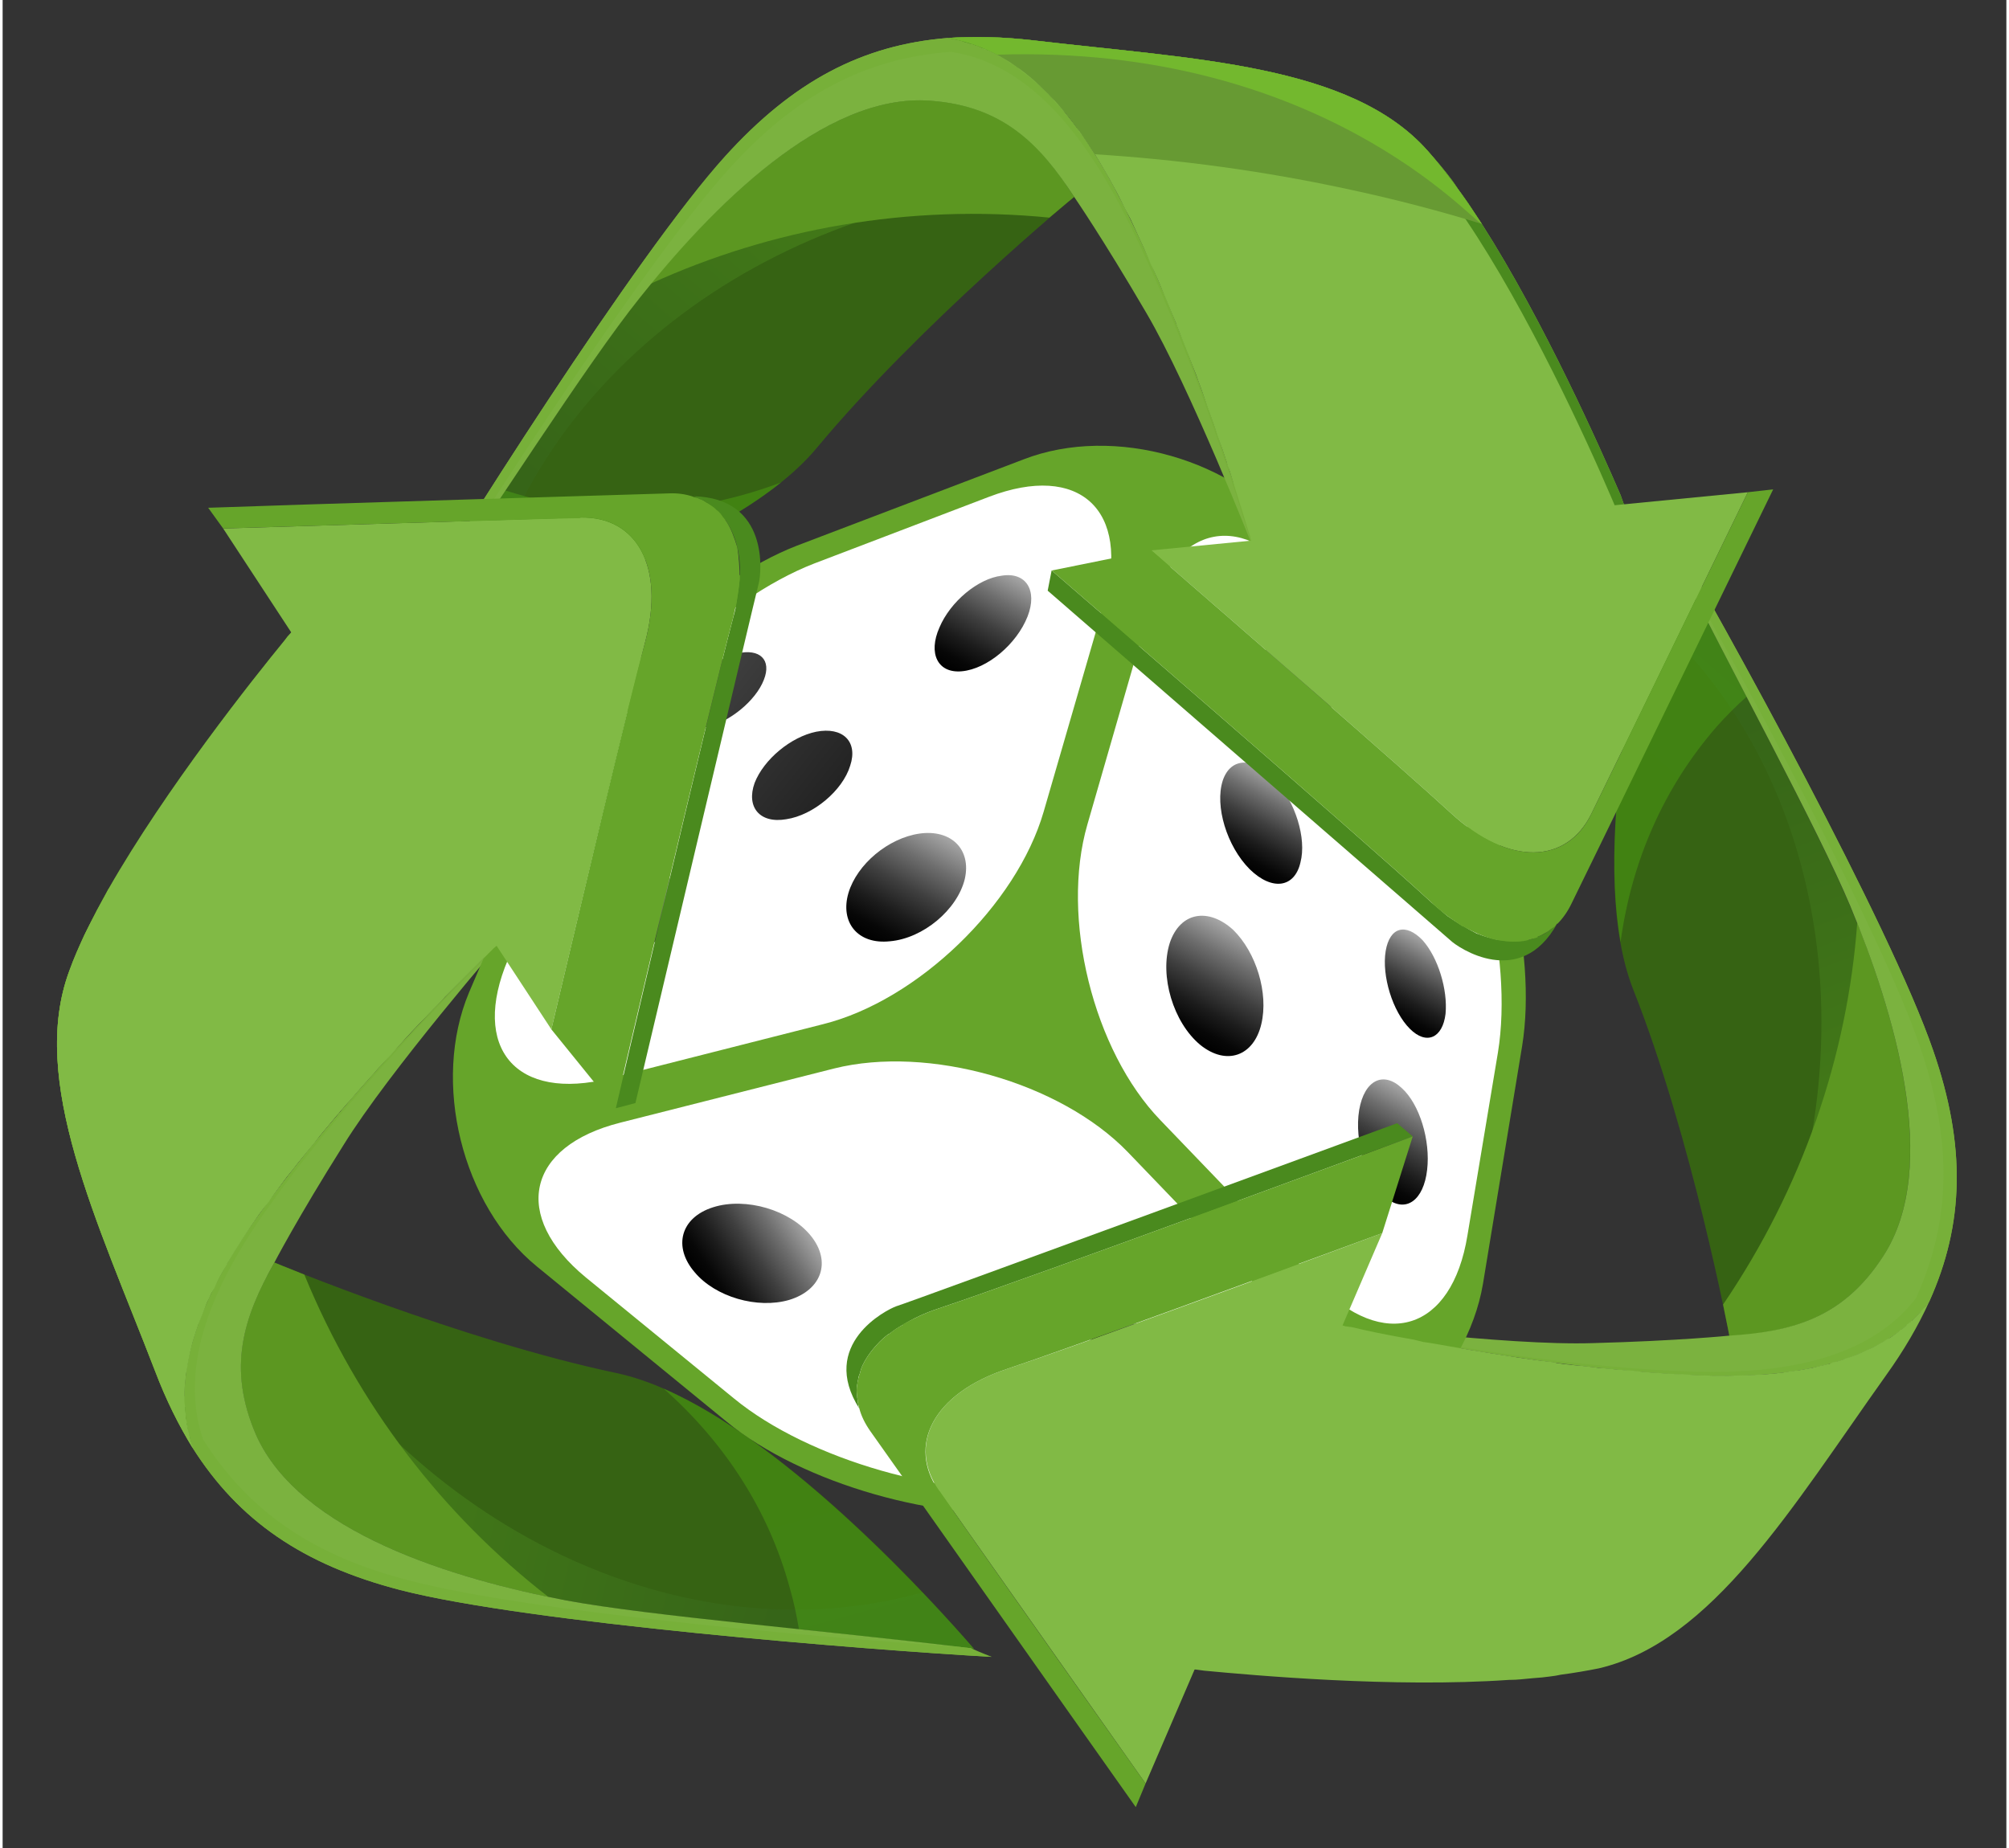 <?xml version="1.0" encoding="UTF-8"?>
<svg xmlns="http://www.w3.org/2000/svg" version="1.2" viewBox="0 0 348 321" width="50" height="46">
  <rect x="0" y="0" width="348" height="321" fill="#333333" stroke="none"/>
  <title>Recyclingtechnologies</title>
  <defs>
    <linearGradient id="g1" x2="1" gradientUnits="userSpaceOnUse" gradientTransform="matrix(66.08,0,0,82.63,371.07,132.53)">
      <stop offset=".01" stop-color="#1e3e6f"></stop>
      <stop offset=".85" stop-color="#1e3e6f"></stop>
    </linearGradient>
    <linearGradient id="g2" x2="1" gradientUnits="userSpaceOnUse" gradientTransform="matrix(56.63,0,0,82.63,447.98,0)">
      <stop offset=".01" stop-color="#1e3e6f"></stop>
      <stop offset=".85" stop-color="#1e3e6f"></stop>
    </linearGradient>
    <linearGradient id="g3" x2="1" gradientUnits="userSpaceOnUse" gradientTransform="matrix(70.47,0,0,85.56,509.68,132.85)">
      <stop offset=".01" stop-color="#1e3e6f"></stop>
      <stop offset=".85" stop-color="#1e3e6f"></stop>
    </linearGradient>
    <linearGradient id="g4" x2="1" gradientUnits="userSpaceOnUse" gradientTransform="matrix(66.08,0,0,82.62,585.56,0)">
      <stop offset=".01" stop-color="#1e3e6f"></stop>
      <stop offset=".85" stop-color="#1e3e6f"></stop>
    </linearGradient>
    <linearGradient id="g5" x2="1" gradientUnits="userSpaceOnUse" gradientTransform="matrix(70.46,0,0,85.548,658.39,132.85)">
      <stop offset=".01" stop-color="#1e3e6f"></stop>
      <stop offset=".85" stop-color="#1e3e6f"></stop>
    </linearGradient>
    <linearGradient id="g6" x2="1" gradientUnits="userSpaceOnUse" gradientTransform="matrix(57.84,0,0,82.62,738.41,0)">
      <stop offset=".01" stop-color="#1e3e6f"></stop>
      <stop offset=".85" stop-color="#1e3e6f"></stop>
    </linearGradient>
    <linearGradient id="g7" x2="1" gradientUnits="userSpaceOnUse" gradientTransform="matrix(16.53,0,0,82.62,804.84,0)">
      <stop offset=".01" stop-color="#1e3e6f"></stop>
      <stop offset=".85" stop-color="#1e3e6f"></stop>
    </linearGradient>
    <linearGradient id="g8" x2="1" gradientUnits="userSpaceOnUse" gradientTransform="matrix(66.08,0,0,82.607,836.7,0)">
      <stop offset=".01" stop-color="#1e3e6f"></stop>
      <stop offset=".85" stop-color="#1e3e6f"></stop>
    </linearGradient>
    <linearGradient id="g9" x2="1" gradientUnits="userSpaceOnUse" gradientTransform="matrix(70.23,0,0,85.308,913.61,132.96)">
      <stop offset=".01" stop-color="#1e3e6f"></stop>
      <stop offset=".85" stop-color="#1e3e6f"></stop>
    </linearGradient>
    <linearGradient id="g10" x2="1" gradientUnits="userSpaceOnUse" gradientTransform="matrix(51,140.817,-44.33,16.055,288.362,129.882)">
      <stop offset="0" stop-color="#376820"></stop>
      <stop offset=".61" stop-color="#5ea920"></stop>
      <stop offset=".98" stop-color="#70ff11"></stop>
    </linearGradient>
    <linearGradient id="g11" x2="1" gradientUnits="userSpaceOnUse" gradientTransform="matrix(-38.045,43.567,-30.084,-26.271,303.935,106.985)">
      <stop offset=".04" stop-color="#6ffc12"></stop>
      <stop offset=".98" stop-color="#70ff11"></stop>
    </linearGradient>
    <linearGradient id="g12" x2="1" gradientUnits="userSpaceOnUse" gradientTransform="matrix(-145.599,-35.035,11.032,-45.846,138.921,266.069)">
      <stop offset="0" stop-color="#376820"></stop>
      <stop offset=".61" stop-color="#5ea920"></stop>
      <stop offset=".98" stop-color="#70ff11"></stop>
    </linearGradient>
    <linearGradient id="g13" x2="1" gradientUnits="userSpaceOnUse" gradientTransform="matrix(-15.388,-55.755,38.493,-10.624,149.457,291.689)">
      <stop offset=".04" stop-color="#6ffc12"></stop>
      <stop offset=".98" stop-color="#70ff11"></stop>
    </linearGradient>
    <linearGradient id="g14" x2="1" gradientUnits="userSpaceOnUse" gradientTransform="matrix(-8.846,16.031,-14.74,-8.133,245.903,190.331)">
      <stop offset="0" stop-color="#a6a6a6"></stop>
      <stop offset=".25" stop-color="#6e6e6e"></stop>
      <stop offset=".49" stop-color="#3f3f3f"></stop>
      <stop offset=".71" stop-color="#1c1c1c"></stop>
      <stop offset=".88" stop-color="#070707"></stop>
      <stop offset="1" stop-color="#000000"></stop>
    </linearGradient>
    <linearGradient id="g15" x2="1" gradientUnits="userSpaceOnUse" gradientTransform="matrix(-9.996,18.115,-18.596,-10.262,215.567,162.204)">
      <stop offset="0" stop-color="#a6a6a6"></stop>
      <stop offset=".25" stop-color="#6e6e6e"></stop>
      <stop offset=".49" stop-color="#3f3f3f"></stop>
      <stop offset=".71" stop-color="#1c1c1c"></stop>
      <stop offset=".88" stop-color="#070707"></stop>
      <stop offset="1" stop-color="#000000"></stop>
    </linearGradient>
    <linearGradient id="g16" x2="1" gradientUnits="userSpaceOnUse" gradientTransform="matrix(-7.339,13.3,-13.471,-7.433,249.004,164.219)">
      <stop offset="0" stop-color="#a6a6a6"></stop>
      <stop offset=".25" stop-color="#6e6e6e"></stop>
      <stop offset=".49" stop-color="#3f3f3f"></stop>
      <stop offset=".71" stop-color="#1c1c1c"></stop>
      <stop offset=".88" stop-color="#070707"></stop>
      <stop offset="1" stop-color="#000000"></stop>
    </linearGradient>
    <linearGradient id="g17" x2="1" gradientUnits="userSpaceOnUse" gradientTransform="matrix(-8.111,14.701,-16.694,-9.211,222.655,135.654)">
      <stop offset="0" stop-color="#a6a6a6"></stop>
      <stop offset=".25" stop-color="#6e6e6e"></stop>
      <stop offset=".49" stop-color="#3f3f3f"></stop>
      <stop offset=".71" stop-color="#1c1c1c"></stop>
      <stop offset=".88" stop-color="#070707"></stop>
      <stop offset="1" stop-color="#000000"></stop>
    </linearGradient>
    <linearGradient id="g18" x2="1" gradientUnits="userSpaceOnUse" gradientTransform="matrix(-6.28,11.382,-12.41,-6.847,251.619,142.797)">
      <stop offset="0" stop-color="#a6a6a6"></stop>
      <stop offset=".25" stop-color="#6e6e6e"></stop>
      <stop offset=".49" stop-color="#3f3f3f"></stop>
      <stop offset=".71" stop-color="#1c1c1c"></stop>
      <stop offset=".88" stop-color="#070707"></stop>
      <stop offset="1" stop-color="#000000"></stop>
    </linearGradient>
    <linearGradient id="g19" x2="1" gradientUnits="userSpaceOnUse" gradientTransform="matrix(-6.871,12.45,-15.181,-8.378,228.378,114.439)">
      <stop offset="0" stop-color="#a6a6a6"></stop>
      <stop offset=".25" stop-color="#6e6e6e"></stop>
      <stop offset=".49" stop-color="#3f3f3f"></stop>
      <stop offset=".71" stop-color="#1c1c1c"></stop>
      <stop offset=".88" stop-color="#070707"></stop>
      <stop offset="1" stop-color="#000000"></stop>
    </linearGradient>
    <linearGradient id="g20" x2="1" gradientUnits="userSpaceOnUse" gradientTransform="matrix(-9.663,17.511,-11.095,-6.122,113.503,151.113)">
      <stop offset="0" stop-color="#a6a6a6"></stop>
      <stop offset=".25" stop-color="#6e6e6e"></stop>
      <stop offset=".49" stop-color="#3f3f3f"></stop>
      <stop offset=".71" stop-color="#1c1c1c"></stop>
      <stop offset=".88" stop-color="#070707"></stop>
      <stop offset="1" stop-color="#000000"></stop>
    </linearGradient>
    <linearGradient id="g21" x2="1" gradientUnits="userSpaceOnUse" gradientTransform="matrix(-9.667,17.519,-11.1,-6.125,175.06,99.478)">
      <stop offset="0" stop-color="#a6a6a6"></stop>
      <stop offset=".25" stop-color="#6e6e6e"></stop>
      <stop offset=".49" stop-color="#3f3f3f"></stop>
      <stop offset=".71" stop-color="#1c1c1c"></stop>
      <stop offset=".88" stop-color="#070707"></stop>
      <stop offset="1" stop-color="#000000"></stop>
    </linearGradient>
    <linearGradient id="g22" x2="1" gradientUnits="userSpaceOnUse" gradientTransform="matrix(127.984,101.508,-180.657,227.776,60.577,68.793)">
      <stop offset="0" stop-color="#a6a6a6"></stop>
      <stop offset=".25" stop-color="#6e6e6e"></stop>
      <stop offset=".49" stop-color="#3f3f3f"></stop>
      <stop offset=".71" stop-color="#1c1c1c"></stop>
      <stop offset=".88" stop-color="#070707"></stop>
      <stop offset="1" stop-color="#000000"></stop>
    </linearGradient>
    <linearGradient id="g23" x2="1" gradientUnits="userSpaceOnUse" gradientTransform="matrix(127.986,101.517,-162.249,204.553,58.661,71.197)">
      <stop offset="0" stop-color="#a6a6a6"></stop>
      <stop offset=".25" stop-color="#6e6e6e"></stop>
      <stop offset=".49" stop-color="#3f3f3f"></stop>
      <stop offset=".71" stop-color="#1c1c1c"></stop>
      <stop offset=".88" stop-color="#070707"></stop>
      <stop offset="1" stop-color="#000000"></stop>
    </linearGradient>
    <linearGradient id="g24" x2="1" gradientUnits="userSpaceOnUse" gradientTransform="matrix(-10.744,19.472,-14.993,-8.273,162.301,144.416)">
      <stop offset="0" stop-color="#a6a6a6"></stop>
      <stop offset=".25" stop-color="#6e6e6e"></stop>
      <stop offset=".49" stop-color="#3f3f3f"></stop>
      <stop offset=".71" stop-color="#1c1c1c"></stop>
      <stop offset=".88" stop-color="#070707"></stop>
      <stop offset="1" stop-color="#000000"></stop>
    </linearGradient>
    <linearGradient id="g25" x2="1" gradientUnits="userSpaceOnUse" gradientTransform="matrix(-16.874,11.429,-12.128,-17.906,138.668,211.916)">
      <stop offset="0" stop-color="#a6a6a6"></stop>
      <stop offset=".25" stop-color="#6e6e6e"></stop>
      <stop offset=".49" stop-color="#3f3f3f"></stop>
      <stop offset=".71" stop-color="#1c1c1c"></stop>
      <stop offset=".88" stop-color="#070707"></stop>
      <stop offset="1" stop-color="#000000"></stop>
    </linearGradient>
    <linearGradient id="g26" x2="1" gradientUnits="userSpaceOnUse" gradientTransform="matrix(-17.52,11.867,-10.928,-16.133,207.615,231.791)">
      <stop offset="0" stop-color="#a6a6a6"></stop>
      <stop offset=".25" stop-color="#6e6e6e"></stop>
      <stop offset=".49" stop-color="#3f3f3f"></stop>
      <stop offset=".71" stop-color="#1c1c1c"></stop>
      <stop offset=".88" stop-color="#070707"></stop>
      <stop offset="1" stop-color="#000000"></stop>
    </linearGradient>
    <linearGradient id="g27" x2="1" gradientUnits="userSpaceOnUse" gradientTransform="matrix(98.729,-112.608,35.455,31.085,102.049,93.588)">
      <stop offset="0" stop-color="#376820"></stop>
      <stop offset=".61" stop-color="#5ea920"></stop>
      <stop offset=".98" stop-color="#70ff11"></stop>
    </linearGradient>
    <linearGradient id="g28" x2="1" gradientUnits="userSpaceOnUse" gradientTransform="matrix(56.517,12.302,-8.494,39.022,74.477,91.005)">
      <stop offset=".04" stop-color="#6ffc12"></stop>
      <stop offset=".98" stop-color="#70ff11"></stop>
    </linearGradient>
  </defs>
  <style>
		.s0 { fill: url(#g1) } 
		.s1 { fill: url(#g2) } 
		.s2 { fill: url(#g3) } 
		.s3 { fill: url(#g4) } 
		.s4 { fill: url(#g5) } 
		.s5 { fill: url(#g6) } 
		.s6 { fill: url(#g7) } 
		.s7 { fill: url(#g8) } 
		.s8 { fill: url(#g9) } 
		.s9 { fill: #81ba45 } 
		.s10 { fill: #ffffff } 
		.s11 { fill: #366313 } 
		.s12 { opacity: .4;mix-blend-mode: multiply;fill: url(#g10) } 
		.s13 { fill: #5c9721 } 
		.s14 { opacity: .2;fill: url(#g11) } 
		.s15 { fill: #7bb23f } 
		.s16 { fill: #77b039 } 
		.s17 { opacity: .4;mix-blend-mode: multiply;fill: url(#g12) } 
		.s18 { opacity: .2;fill: url(#g13) } 
		.s19 { fill: #4a8a1e } 
		.s20 { fill: #679a33 } 
		.s21 { fill: #73b82e } 
		.s22 { fill: #66a52a } 
		.s23 { fill: url(#g14) } 
		.s24 { fill: url(#g15) } 
		.s25 { fill: url(#g16) } 
		.s26 { fill: url(#g17) } 
		.s27 { fill: url(#g18) } 
		.s28 { fill: url(#g19) } 
		.s29 { fill: url(#g20) } 
		.s30 { fill: url(#g21) } 
		.s31 { fill: url(#g22) } 
		.s32 { fill: url(#g23) } 
		.s33 { fill: url(#g24) } 
		.s34 { fill: url(#g25) } 
		.s35 { fill: url(#g26) } 
		.s36 { opacity: .4;mix-blend-mode: multiply;fill: url(#g27) } 
		.s37 { opacity: .2;fill: url(#g28) } 
	</style>
  <path class="s0" d="m387.6 173.8h-16.5v-82.6h33q4.6 0 8.8 1.2 4.2 1.2 7.9 3.3 3.6 2.2 6.6 5.2 3.1 3.1 5.2 6.7 2.2 3.7 3.4 7.9 1.2 4.2 1.1 8.8 0 4.3-1 8.3-1.1 4-3.1 7.6-2 3.7-4.8 6.7-2.9 3.1-6.5 5.3l9.2 21.6h-17.6l-7.2-16.6-18.5 0.1v16.5zm0-66v33h16.5q3.4 0 6.4-1.3 3-1.3 5.3-3.5 2.2-2.3 3.5-5.3 1.3-3 1.3-6.4 0-3.4-1.3-6.4-1.3-3-3.5-5.3-2.3-2.2-5.3-3.5-3-1.3-6.4-1.3h-16.5z"></path>
  <path class="s1" d="m504.6 173.8h-56.6v-82.6h56.6v16.6h-40.1v16.5h27.1v16.5h-27.1v16.5h40.1v16.5z"></path>
  <path class="s2" d="m580.1 165.4q-5.7 4.9-12.9 7.6-7.1 2.6-14.8 2.6-5.8 0-11.3-1.5-5.4-1.5-10.2-4.3-4.7-2.8-8.7-6.7-3.9-4-6.7-8.7-2.8-4.8-4.3-10.2-1.5-5.5-1.5-11.3 0-5.9 1.5-11.4 1.5-5.5 4.3-10.2 2.8-4.8 6.7-8.7 4-3.9 8.7-6.7 4.8-2.8 10.2-4.3 5.5-1.5 11.3-1.5 7.7 0 14.8 2.6 7.2 2.6 12.9 7.6l-8.7 14.4q-3.6-3.9-8.6-6-4.9-2.1-10.4-2.1c-3.6 0-7 0.7-10.2 2.1q-4.8 2-8.4 5.6-3.5 3.5-5.6 8.3-2.1 4.8-2.1 10.3 0 5.4 2.1 10.1 2.1 4.8 5.6 8.4 3.6 3.5 8.4 5.6 4.8 2.1 10.2 2.1c3.7 0 7.1-0.7 10.4-2.1q5-2.1 8.6-6l8.7 14.4z"></path>
  <path class="s3" d="m626.9 173.8h-16.5v-25.8q-5.5-1.4-10.1-4.5-4.5-3-7.8-7.3-3.3-4.2-5.1-9.4-1.8-5.1-1.8-10.8v-24.8h16.5v24.8q0 3.4 1.3 6.4 1.3 3 3.5 5.3 2.3 2.2 5.3 3.5 3 1.3 6.4 1.3 3.4 0 6.4-1.3 3.1-1.3 5.3-3.5 2.3-2.3 3.6-5.3 1.3-3 1.3-6.4v-24.8h16.4v24.8q0 5.7-1.8 10.8-1.8 5.2-5.1 9.4-3.3 4.3-7.8 7.3-4.6 3.1-10 4.5v25.8z"></path>
  <path class="s4" d="m728.9 165.4q-5.8 4.9-13 7.6-7.1 2.6-14.8 2.6-5.8 0-11.3-1.5-5.4-1.5-10.2-4.3-4.7-2.8-8.7-6.7-3.9-4-6.7-8.7-2.8-4.8-4.3-10.2-1.5-5.5-1.5-11.3 0-5.9 1.5-11.4 1.5-5.5 4.3-10.2 2.8-4.8 6.7-8.7 4-3.9 8.7-6.7 4.8-2.8 10.2-4.3 5.5-1.5 11.3-1.5 7.7 0 14.8 2.6 7.2 2.6 13 7.6l-8.8 14.4q-3.6-3.9-8.6-6-4.9-2.1-10.4-2.1c-3.6 0-7 0.7-10.2 2.1q-4.8 2-8.4 5.6-3.5 3.5-5.6 8.3-2.1 4.8-2.1 10.3 0 5.4 2.1 10.1 2.1 4.8 5.6 8.4 3.6 3.5 8.4 5.6 4.8 2.1 10.2 2.1c3.7 0 7.1-0.7 10.4-2.1q5-2.1 8.6-6l8.8 14.4z"></path>
  <path class="s5" d="m796.3 173.8h-57.9v-82.6h16.5v66.1h41.4z"></path>
  <path class="s6" d="m821.4 173.8h-16.6v-82.6h16.6z"></path>
  <path class="s7" d="m902.8 173.8h-17.7l-31.9-54.4v54.4h-16.5v-82.6h17.7l31.9 54.5v-54.5h16.5v82.6z"></path>
  <path class="s8" d="m983.8 165.5q-5.7 4.9-12.8 7.5-7.1 2.6-14.8 2.6-5.8 0-11.3-1.5-5.4-1.5-10.1-4.3-4.8-2.8-8.7-6.7-3.9-3.9-6.7-8.6-2.7-4.8-4.3-10.3-1.5-5.4-1.5-11.3 0-5.9 1.5-11.3 1.6-5.4 4.3-10.2 2.8-4.7 6.7-8.6 3.9-3.9 8.7-6.7 4.7-2.7 10.1-4.3 5.5-1.5 11.3-1.5 7.7 0 14.8 2.6 7.1 2.7 12.8 7.6l-8.6 14.3q-3.7-3.8-8.6-5.9-4.9-2.2-10.3-2.2-5.5 0-10.2 2.1-4.8 2.1-8.3 5.6-3.6 3.6-5.7 8.3-2.1 4.8-2.1 10.2c0 3.6 0.7 7.1 2.1 10.2q2.1 4.8 5.7 8.4 3.5 3.6 8.3 5.6 4.7 2.1 10.2 2.1 3.1 0 6-0.7 2.9-0.8 5.6-2.1v-23.5h16v32.6z"></path>
  <path class="s9" d="m984.4 189.7h-613.2v57.1h613.2z"></path>
  <path class="s10" d="m401.6 232.6h-6.3v-25.4h-9.6v-6.4h25.5v6.4h-9.6v25.4z"></path>
  <path class="s10" d="m459.1 232.6h-21.8v-31.8h21.8v6.4h-15.5v6.3h10.5v6.4h-10.5v6.3h15.5v6.4z"></path>
  <path class="s10" d="m510.9 229.3q-2.3 1.9-5 3-2.8 1-5.7 1-2.3 0-4.4-0.6-2.1-0.6-3.9-1.7-1.8-1-3.3-2.5-1.6-1.5-2.6-3.4-1.1-1.8-1.7-3.9-0.6-2.1-0.6-4.4 0-2.2 0.6-4.3 0.6-2.2 1.7-4 1.1-1.8 2.6-3.3 1.5-1.5 3.3-2.6 1.8-1.1 3.9-1.7 2.1-0.5 4.4-0.6 2.9 0.1 5.7 1.1 2.7 1 5 2.9l-3.4 5.5q-1.4-1.5-3.3-2.3-1.9-0.8-4-0.8-2.1 0-4 0.8-1.8 0.8-3.2 2.2-1.4 1.3-2.1 3.2-0.8 1.8-0.8 3.9 0 2.1 0.8 4 0.8 1.8 2.1 3.2 1.4 1.3 3.2 2.1 1.9 0.8 4 0.8 2.1 0 4-0.8 1.9-0.8 3.3-2.3l3.4 5.6z"></path>
  <path class="s10" d="m543.6 232.6h-6.3v-31.8h6.3v12.7h12.7v-12.7h6.4v31.8h-6.4v-12.7h-12.7z"></path>
  <path class="s10" d="m616.8 232.6h-6.8l-12.3-20.9v20.9h-6.4v-31.8h6.8l12.3 21v-21h6.4z"></path>
  <path class="s10" d="m676.5 216.8q0 2.3-0.5 4.4-0.6 2.1-1.7 3.9-1.1 1.8-2.6 3.4-1.5 1.5-3.3 2.5-1.8 1.1-3.9 1.7-2.1 0.6-4.4 0.6-2.3 0-4.3-0.6-2.2-0.6-4-1.7-1.8-1-3.3-2.5-1.5-1.5-2.6-3.4-1.1-1.8-1.7-3.9-0.5-2.1-0.6-4.4 0.1-2.2 0.6-4.3 0.6-2.1 1.7-4 1.1-1.8 2.6-3.3 1.5-1.5 3.3-2.6 1.8-1 4-1.6 2-0.6 4.3-0.6 2.3 0 4.4 0.6 2.1 0.6 3.9 1.6 1.8 1.1 3.3 2.6 1.6 1.5 2.6 3.3 1.1 1.8 1.7 4 0.5 2.1 0.5 4.3zm-6.3 0q0-2.1-0.8-3.9-0.8-1.9-2.1-3.2-1.4-1.4-3.3-2.2-1.8-0.8-3.9-0.8-2.1 0-3.9 0.8-1.9 0.8-3.3 2.2-1.3 1.3-2.1 3.2-0.8 1.8-0.8 3.9 0 2.1 0.8 3.9 0.8 1.9 2.1 3.3 1.4 1.3 3.3 2.1 1.8 0.8 3.9 0.8c1.4 0 2.7-0.2 3.9-0.8q1.9-0.8 3.3-2.1 1.3-1.4 2.1-3.3 0.8-1.8 0.8-3.9z"></path>
  <path class="s10" d="m725.7 232.6h-22.3v-31.8h6.4v25.4h15.9z"></path>
  <path class="s10" d="m781.8 216.8q0 2.3-0.6 4.4-0.6 2.1-1.6 3.9-1.1 1.8-2.6 3.4-1.5 1.5-3.3 2.5-1.8 1.1-4 1.7-2.1 0.6-4.3 0.6-2.3 0-4.4-0.6-2.1-0.6-3.9-1.7-1.8-1-3.4-2.5-1.5-1.5-2.5-3.4-1.1-1.8-1.7-3.9-0.6-2.1-0.6-4.4 0-2.2 0.6-4.3 0.6-2.1 1.7-4 1-1.8 2.5-3.3 1.6-1.5 3.4-2.6 1.8-1 3.9-1.6 2.1-0.6 4.4-0.6 2.2 0 4.3 0.6 2.1 0.6 4 1.6 1.8 1.1 3.3 2.6 1.5 1.5 2.6 3.3 1 1.8 1.6 4 0.6 2.1 0.6 4.3zm-6.3 0q0-2.1-0.8-3.9-0.8-1.9-2.2-3.2-1.3-1.4-3.2-2.2-1.8-0.8-3.9-0.8-2.1 0-4 0.8-1.8 0.8-3.2 2.2-1.4 1.3-2.2 3.2-0.8 1.8-0.8 3.9 0 2.1 0.8 3.9 0.8 1.9 2.2 3.3 1.4 1.3 3.2 2.1 1.9 0.8 4 0.8c1.4 0 2.7-0.2 3.9-0.8q1.9-0.8 3.2-2.1 1.4-1.4 2.2-3.3 0.8-1.8 0.8-3.9z"></path>
  <path class="s10" d="m834 229.4q-2.2 1.9-4.9 2.9-2.8 1-5.7 1-2.3 0-4.4-0.6-2.1-0.6-3.9-1.6-1.8-1.1-3.3-2.6-1.5-1.5-2.6-3.3-1.1-1.9-1.6-4-0.6-2.1-0.6-4.4 0-2.2 0.6-4.3 0.5-2.1 1.6-3.9 1.1-1.9 2.6-3.4 1.5-1.5 3.3-2.5 1.8-1.1 3.9-1.7 2.1-0.6 4.4-0.6 2.9 0 5.7 1 2.7 1.1 4.9 2.9l-3.3 5.6q-1.5-1.5-3.3-2.3-1.9-0.8-4-0.8-2.1 0-3.9 0.8-1.9 0.8-3.3 2.1-1.3 1.4-2.1 3.2-0.8 1.9-0.8 3.9 0 2.1 0.8 4 0.8 1.8 2.1 3.2 1.4 1.4 3.3 2.2 1.8 0.8 3.9 0.8 1.2 0 2.3-0.3 1.1-0.3 2.2-0.8v-9.1h6.1v12.6z"></path>
  <path class="s10" d="m868 232.6h-6.4v-31.8h6.4z"></path>
  <path class="s10" d="m918.4 232.6h-21.8v-31.8h21.8v6.4h-15.4v6.3h10.4v6.4h-10.4v6.3h15.4v6.4z"></path>
  <path class="s10" d="m943.4 210.3q0-1.9 0.7-3.7 0.8-1.7 2.1-3 1.3-1.3 3-2.1 1.7-0.7 3.7-0.7h14.6v6.4h-14.6q-0.7 0-1.2 0.2-0.6 0.2-1.1 0.7-0.4 0.4-0.6 1-0.3 0.6-0.3 1.2 0 0.7 0.3 1.3 0.2 0.6 0.6 1 0.5 0.4 1.1 0.7 0.5 0.2 1.2 0.2h6.4q1.9 0 3.7 0.8 1.7 0.7 3 2 1.3 1.3 2.1 3 0.7 1.8 0.7 3.8 0 1.9-0.7 3.7-0.8 1.7-2.1 3-1.3 1.3-3 2-1.7 0.8-3.7 0.8h-14.2v-6.4h14.2q0.6 0 1.2-0.2 0.6-0.3 1-0.7 0.5-0.4 0.7-1 0.2-0.6 0.2-1.2 0-0.7-0.2-1.3-0.2-0.6-0.7-1-0.4-0.4-1-0.7-0.6-0.2-1.2-0.2h-6.4q-2 0-3.7-0.8-1.7-0.7-3-2-1.3-1.3-2.1-3.1-0.7-1.7-0.7-3.7z"></path>
  <path class="s11" d="m326.6 218.2c10.1-15.5 1.9-42.5-5.7-60.7-5.7-13.6-20.5-40.7-32-63.7-2.8 10-14.7 55.2-5.7 78.1 10.2 25.7 16.7 60.2 16.7 60.2 11-0.8 19.8-3.2 26.7-13.9z"></path>
  <path class="s12" d="m302.6 231.8c9.7-1 17.7-3.8 24-13.6 10.1-15.5 1.9-42.5-5.7-60.7-5.7-13.7-20.5-40.7-32-63.7-0.7 2.4-1.9 6.9-3.2 12.7 32.1 27.9 40 79.9 16.9 125.3z"></path>
  <path class="s13" d="m298.8 226.6c0.7 3.4 1.1 5.5 1.1 5.5 11-0.8 19.8-3.2 26.7-13.9 9.5-14.7 2.7-39.7-4.5-57.9-1.7 23.1-9.5 46-23.3 66.3z"></path>
  <path class="s14" d="m297.7 126.2q2.5-2.8 5.2-5.2c-4.7-9-9.6-18.4-14-27.2-2.5 8.9-12.2 45.7-7.9 69.8 1.9-13.9 7.4-26.7 16.7-37.4z"></path>
  <path class="s15" d="m334.6 226.1c6.1-13.5 6.4-27.1 0.7-43.6-7.5-21.8-36-73.6-46.9-92.1 0 0 1.1 2.5 0.7 3.8 11.5 23 26.1 49.6 31.8 63.2 7.6 18.3 15.8 45.3 5.7 60.8-6.9 10.7-15.7 13.1-26.7 13.8 0 0-8.7 0.9-23.7 1.3-15 0.5-45.3-3.5-45.3-3.5 0 0 33.8 7.9 63.6 9.1 16.9 0.6 31.9-2.1 40.1-12.8z"></path>
  <path class="s16" d="m290.3 96.6c12.3 21.5 35.9 65.3 42.7 85.2 5.7 16.6 5.4 30.2-0.7 43.7-8.2 10.6-23.2 13.4-40.1 12.7-24.1-0.9-50.6-6.2-60-8.2-0.9-0.1-1.3-0.2-1.3-0.2 0 0 33.7 7.9 63.6 9.1 16.9 0.6 31.9-2.1 40.1-12.8 6.1-13.5 6.4-27.1 0.7-43.6-7.5-21.8-36.1-73.7-46.9-92.2 0 0 0.5 2.2 0.7 3.9 0.5 0.9 0.8 1.4 1.2 2.4z"></path>
  <path class="s11" d="m44 249.2c7.5 17 34.4 25.1 53.9 28.8 14.5 2.7 45.2 5.3 70.8 8.4-6.8-7.9-38-42.8-62.1-47.9-27-5.7-59.4-19.2-59.4-19.2-5.4 9.6-8.2 18.3-3.2 29.9z"></path>
  <path class="s17" d="m45.9 221.7c-4.5 8.7-6.5 16.9-1.9 27.5 7.5 17 34.5 25.1 53.9 28.8 14.5 2.8 45.2 5.3 70.8 8.4-1.7-1.9-4.8-5.5-8.9-9.8-40.9 11.5-88.7-10.6-113.8-54.9z"></path>
  <path class="s13" d="m52.4 221.4c-3.3-1.3-5.2-2.1-5.2-2.1-5.4 9.6-8.2 18.3-3.2 29.9 7.1 16.1 31.7 24.2 50.8 28.2-18.3-14.2-33.1-33.3-42.4-56z"></path>
  <path class="s18" d="m136.7 275.8c0.7 2.4 1.2 4.8 1.6 7.2 10.1 1.1 20.6 2.2 30.4 3.4-6.1-7-31.5-35.4-53.9-45.2 10.5 9.3 18.2 21 21.9 34.6z"></path>
  <path class="s15" d="m33 251.5c8 12.6 19.1 20.3 36.1 24.7 22.2 5.7 81.2 10.4 102.6 11.6 0 0-2.6-0.5-3.5-1.5-25.5-3.1-55.8-5.6-70.3-8.3-19.4-3.7-46.4-11.8-53.9-28.8-5-11.6-2.2-20.3 3.2-29.9 0 0 4-7.7 12-20.4 7.9-12.8 27.9-35.9 27.9-35.9 0 0-25.2 23.8-42.6 48.1-9.9 13.7-15.8 27.7-11.4 40.4z"></path>
  <path class="s16" d="m165.5 286c-24.7-1.6-74.3-6.1-94.6-11.4-17-4.3-28.2-12.1-36.1-24.6-4.3-12.7 1.6-26.8 11.5-40.5 14-19.6 33.1-38.8 40-45.5 0.5-0.7 0.8-1 0.8-1 0 0-25.2 23.8-42.6 48-9.9 13.8-15.8 27.8-11.5 40.5 8 12.6 19.1 20.3 36.1 24.7 22.2 5.7 81.3 10.4 102.7 11.6 0 0-2.1-0.8-3.6-1.5-1-0.1-1.6-0.2-2.7-0.3z"></path>
  <path class="s19" d="m33 251.5c-2.4-3.9-4.6-8.3-6.5-13.3-10.1-26.2-22-50.6-14.9-69.6 0.7-2 1.6-4 2.6-6.2q0.4-0.8 0.8-1.6 0.7-1.3 1.4-2.7 0.5-0.9 1-1.8 0.5-0.9 1-1.9c10-17.5 25.2-36.6 30.6-43.2q0.5-0.7 0.9-1.1 0.3-0.3 0.4-0.5l1 1.3q-0.2 0.3-0.4 0.5-0.5 0.6-0.9 1.1c-6.8 8.3-21.8 27.7-31 44.7q-1.1 2.1-2.1 4.1-1.8 3.6-3 6.9c-4.8 12.9-0.9 28.2 5.2 44.9q0 0 0.1 0.1c2.7 7.4 5.9 15 8.9 22.8 0.2 0.6 0.5 1.2 0.7 1.8 0.9 2.4 1.8 4.5 2.8 6.5q0 0.1 0.1 0.1c0 0 0 0.1 0 0.1q0 0.2 0 0.3 0 0.4 0 0.7c0 0.2 0 0.3 0.1 0.4 0 0.1 0 0.2 0 0.3q0 0.2 0.1 0.4 0 0.3 0 0.5 0.1 0.2 0.1 0.3 0 0.1 0 0.2 0.1 0.5 0.2 1 0.1 0.5 0.3 1 0.2 1 0.5 1.9z"></path>
  <path class="s20" d="m39 219.6c-6-13.3-11.1-27.5-15.2-42.4q-3.2-11.5-5.4-22.8c-2.8 5-5.2 9.8-6.8 14.2-7.1 19 4.8 43.4 14.9 69.6 1.9 5 4.1 9.4 6.5 13.3-3.4-10.1-0.4-21 6-32z"></path>
  <path class="s21" d="m31.6 242.6c-27.7-48.7-12.8-86.5-13.2-88.2-2.8 5-5.2 9.8-6.8 14.2-7.1 19 4.8 43.4 14.9 69.6 1.9 5 4.1 9.4 6.5 13.3-1-2.9-1.4-5.9-1.4-8.9z"></path>
  <path class="s22" d="m263.9 181.7c2.7-16.6-3.4-41.1-13.6-54.5l-25.9-34c-10.2-13.4-31.4-19.5-47.1-13.4l-39.4 15c-15.7 6.1-34 23.7-40.5 39.2l-16.4 38.4c-6.5 15.5-1.3 36.9 11.8 47.6l33 27c13 10.7 37.3 17.6 54 15.5l41.9-5.4c16.7-2.1 32.6-17.5 35.4-34.1z"></path>
  <path class="s10" d="m100.3 137.1c6.6-15.5 24.9-33.1 40.6-39.2l30.4-11.6c15.7-6 24.7 2.3 20 18.5l-10.5 36.2c-4.7 16.2-21.9 32.8-38.3 36.9l-37 9.4c-16.3 4.1-24.3-5.2-17.7-20.7l12.5-29.5z"></path>
  <path class="s10" d="m198.9 106.8c4.7-16.1 16.9-18.4 27.1-5l20.1 26.4c10.2 13.4 16.3 38 13.6 54.6l-5.3 31.8c-2.7 16.6-14.5 20.3-26.2 8.2l-27.1-28.2c-11.7-12.1-17.4-35.2-12.7-51.4l10.5-36.4z"></path>
  <path class="s10" d="m144.4 185.6c16.4-4.1 39.3 2.4 51 14.5l27.1 28.2c11.7 12.1 7.6 23.8-9.1 25.9l-32.4 4.2c-16.7 2.1-41-4.8-54-15.5l-25.7-21c-13-10.7-10.3-22.8 6-26.9l37.1-9.4z"></path>
  <path class="s23" d="m235.6 192.8c0.9-5.2 4.2-6.8 7.4-3.8 3.1 2.8 5 9.1 4.4 14.2-0.6 5.3-3.7 7.6-7.1 4.9-3.4-2.9-5.6-9.9-4.7-15.3z"></path>
  <path class="s24" d="m202.7 163.8c1.8-5.4 6.7-6.2 11-2.3 4 3.9 6.2 11 4.9 16.4-1.3 5.5-6 7.3-10.6 3.6-4.7-3.9-7.1-12-5.3-17.7z"></path>
  <path class="s25" d="m240.2 165.2c0.7-4.2 3.5-4.9 6.4-1.9 2.7 3 4.4 8.6 4 12.8-0.5 4.2-3.3 5.5-6.2 2.6-3-3-4.9-9.2-4.2-13.5z"></path>
  <path class="s26" d="m211.9 135.6c1.4-4.2 5.5-4.1 9.1-0.2 3.5 3.9 5.5 10.2 4.4 14.4-1 4.4-4.9 5-8.8 1.2-4-4-6.1-11-4.7-15.4z"></path>
  <path class="s27" d="m243.9 142.8c0.5-3.4 3.1-3.6 5.6-0.5 2.4 3 4 8 3.6 11.5-0.4 3.5-2.8 4.1-5.4 1.2-2.7-3.1-4.4-8.6-3.8-12.2z"></path>
  <path class="s28" d="m219.1 113.5c1.1-3.4 4.6-2.8 7.8 1.1 3 3.8 4.8 9.4 4 12.9-0.9 3.5-4.2 3.4-7.5-0.4-3.5-3.9-5.4-10.1-4.3-13.6z"></path>
  <path class="s29" d="m111.9 151.6c4.2-0.6 6.3 2.5 4.5 7.1-1.8 4.8-7 9.1-11.3 9.5-4.3 0.4-6-3.1-4-7.6 1.9-4.4 6.7-8.4 10.8-9z"></path>
  <path class="s30" d="m173.5 100c4.2-0.7 6.3 2.5 4.5 7.1-1.9 4.8-7 9.1-11.4 9.5-4.2 0.4-5.9-3.1-3.9-7.6 1.9-4.5 6.7-8.5 10.8-9z"></path>
  <path class="s31" d="m127.6 113.5c3.9-0.9 6 1.1 4.6 4.6-1.4 3.6-5.9 7.3-9.9 8.2-3.9 0.8-5.7-1.5-4.2-5 1.5-3.4 5.7-6.8 9.5-7.8z"></path>
  <path class="s32" d="m141.3 127.1c4.6-0.9 7.3 1.7 5.9 5.9-1.3 4.3-6.4 8.6-11.1 9.3-4.6 0.8-7-2.1-5.5-6.3 1.6-4.1 6.3-8 10.7-8.9z"></path>
  <path class="s33" d="m159.2 144.8c5.5-0.8 9.1 2.7 7.9 7.9-1.3 5.3-7.2 10.3-13 10.8-5.6 0.6-8.7-3.3-7.2-8.4 1.5-5 6.9-9.5 12.3-10.3z"></path>
  <path class="s34" d="m123.4 209.7c5.7-1.8 13.4 0.5 17 5 3.6 4.5 1.8 9.4-3.8 11.1-5.5 1.6-12.8-0.5-16.4-4.8-3.8-4.4-2.5-9.5 3.2-11.3z"></path>
  <path class="s35" d="m193.6 230.4c6.2-1.6 13.5 0.6 16.2 4.8 2.6 4.1-0.2 8.6-6.2 10-5.9 1.5-12.8-0.6-15.7-4.5-2.8-4.1-0.4-8.7 5.7-10.3z"></path>
  <path class="s11" d="m161.1 17.4c-18.5-1.3-38.2 18.9-50.5 34.3-9.2 11.6-25.7 37.6-40.4 58.8 10.1-2.3 55.5-13.8 71.2-32.7 17.7-21.3 44.7-43.6 44.7-43.6-6-9.3-12.4-15.9-25-16.8z"></path>
  <path class="s36" d="m184.6 31.9c-5.6-8-11.9-13.6-23.5-14.4-18.5-1.4-38.2 18.8-50.5 34.2-9.2 11.6-25.7 37.6-40.4 58.8 2.5-0.6 7.1-1.7 12.8-3.3 8.8-41.6 50.6-73.6 101.6-75.3z"></path>
  <path class="s13" d="m181.8 37.8c2.7-2.3 4.3-3.6 4.3-3.6-6-9.2-12.4-15.8-25-16.7-17.6-1.3-36.2 16.8-48.6 31.8 21-9.6 44.9-13.9 69.3-11.5z"></path>
  <path class="s37" d="m94.4 87.1c-2.4-0.5-4.8-1.2-7.1-1.9-5.6 8.4-11.5 17.2-17.1 25.3 9-2.1 46-11.4 65-26.7-13 4.9-27 6.3-40.8 3.3z"></path>
  <path class="s15" d="m164.1 6.6c-14.8 1.2-26.8 7.5-38.5 20.5-15.5 17-47.1 67-58 85.5 0 0 1.6-2.1 2.9-2.4 14.6-21.2 30.9-46.9 40.1-58.4 12.3-15.5 32-35.7 50.5-34.3 12.6 0.9 19 7.5 25 16.7 0 0 4.9 7.1 12.5 20.1 7.6 12.9 18.8 41.4 18.8 41.4 0 0-9.4-33.4-22.8-60.1-7.6-15.1-17.2-26.9-30.5-29z"></path>
  <path class="s16" d="m72 107.9c12.9-21.1 40-62.9 54.1-78.5 11.7-13 23.8-19.3 38.6-20.4 13.2 2 22.9 13.8 30.5 28.9 10.8 21.5 18.9 47.3 21.7 56.6 0.3 0.7 0.5 1.2 0.5 1.2 0 0-9.4-33.4-22.8-60.1-7.6-15.1-17.2-26.9-30.5-29-14.8 1.2-26.8 7.5-38.6 20.5-15.4 17-47 67.1-58 85.5 0 0 1.7-1.5 3-2.5 0.6-0.8 0.9-1.3 1.5-2.2z"></path>
  <path class="s9" d="m164.1 6.6q7-0.5 14.8 0.4c28 3.3 55.2 4.1 68.6 19.2 1.4 1.6 2.9 3.3 4.3 5.2q0.5 0.7 1 1.5 0.9 1.2 1.8 2.5 0.5 0.8 1.1 1.7 0.6 0.9 1.2 1.8c10.8 16.9 20.7 39.2 24.1 47.1q0.3 0.8 0.5 1.4 0.2 0.3 0.3 0.6l-1.7 0.2-62.8 7.2q-0.1-0.2-0.2-0.6-0.1-0.3-0.2-0.8c-0.1-0.2-0.2-0.5-0.2-0.7-0.1-0.3-0.2-0.6-0.3-0.9-0.7-2.4-1.9-6.1-3.3-10.6-0.2-0.5-0.4-1-0.5-1.5-0.5-1.5-1-3-1.6-4.6-0.7-2.2-1.6-4.5-2.4-6.9q-0.4-1.2-0.9-2.5-0.4-1.2-0.9-2.4-1-2.5-2-5.1-0.4-1.1-0.9-2.3-0.1-0.4-0.3-0.8-0.9-2.1-1.8-4.3c-0.4-1-0.8-2-1.2-2.9-0.4-0.9-0.8-1.8-1.2-2.6-0.4-0.9-0.8-1.9-1.2-2.8-0.8-1.7-1.5-3.3-2.3-5-0.4-0.8-0.9-1.6-1.3-2.5-1.5-3.1-3.2-6-4.9-8.8q-1.3-2.1-2.7-3.9-0.3-0.5-0.6-1-0.5-0.6-1-1.3-0.7-0.9-1.5-1.7-0.5-0.6-1.1-1.2 0-0.1-0.1-0.1c-0.3-0.4-0.5-0.7-0.8-1-0.2-0.2-0.4-0.3-0.5-0.5-0.3-0.3-0.6-0.6-0.9-0.9q-0.4-0.3-0.6-0.5-1.6-1.4-3.2-2.6-0.4-0.4-0.9-0.7-0.5-0.3-1-0.6-0.7-0.5-1.4-0.9-0.1 0-0.1 0-0.3-0.2-0.6-0.4-0.4-0.2-0.8-0.4-0.4-0.2-0.8-0.4c0 0 0 0-0.1 0 0 0 0 0 0 0q-0.2-0.1-0.4-0.1-0.2-0.2-0.6-0.3-0.2-0.1-0.4-0.2 0 0-0.2-0.1-0.2-0.1-0.4-0.1-0.2-0.1-0.5-0.2-0.1 0-0.3-0.1-0.1 0-0.2 0-0.5-0.2-1-0.3-0.4-0.2-0.9-0.3-1-0.2-2-0.4z"></path>
  <path class="s19" d="m164.1 6.6q7-0.5 14.8 0.4c28 3.3 55.2 4.1 68.6 19.2 1.4 1.6 2.9 3.3 4.3 5.2q0.5 0.7 1 1.5 0.9 1.2 1.8 2.5 0.5 0.8 1.1 1.7 0.6 0.9 1.2 1.8c10.8 16.9 20.7 39.2 24.1 47.1q0.3 0.8 0.5 1.4 0.2 0.3 0.3 0.6l-1.7 0.2q-0.1-0.3-0.2-0.6-0.3-0.7-0.6-1.4c-4.2-9.8-14.4-32.1-25.2-48.1q-1.3-2-2.6-3.8-2.4-3.2-4.7-5.9c-9.2-10.2-24.5-13.9-42.1-16.2q-0.1 0-0.2 0c-7.8-1.1-16-1.8-24.4-2.7-0.6-0.1-1.3-0.2-1.9-0.3-2.5-0.3-4.8-0.4-7.1-0.5 0 0 0 0 0 0 0 0-0.1 0-0.1 0q-0.2-0.1-0.3-0.2-0.3-0.1-0.7-0.2-0.2-0.1-0.4-0.2 0-0.1-0.2-0.1-0.2-0.1-0.4-0.1-0.2-0.1-0.5-0.2-0.1 0-0.3-0.1-0.1 0-0.2 0-0.5-0.2-1-0.3-0.4-0.2-0.9-0.3-1-0.2-2-0.4z"></path>
  <path class="s20" d="m189.7 26.8c14.5 0.9 29.5 2.9 44.6 6.2q11.6 2.5 22.6 5.9c-3.1-4.8-6.3-9.2-9.4-12.7-13.4-15.1-40.6-15.9-68.6-19.2-5.2-0.6-10.1-0.7-14.8-0.4 10.6 1.7 18.8 9.4 25.6 20.2z"></path>
  <path class="s21" d="m172.7 9.5c56-1.8 82.5 28.9 84.2 29.4-3.1-4.8-6.3-9.2-9.4-12.7-13.4-15.1-40.6-15.9-68.6-19.2-5.2-0.6-10.1-0.7-14.8-0.4 3.1 0.5 5.9 1.5 8.6 2.9z"></path>
  <path class="s9" d="m199.5 95.6l103.6-10.1c-10.3 21.2-26 53.5-27.2 55.9-4.3 8.7-14.3 9.1-24.3-0.1-8.6-7.9-35.4-31.2-52.1-45.7z"></path>
  <path class="s19" d="m182.2 99.1c0 0 53.2 45.9 66 57.7q1.4 1.2 2.7 2.3c0.9 0.6 1.8 1.2 2.6 1.7q0.1 0 0.1 0 1.3 0.8 2.5 1.4 0 0 0.1 0 1.2 0.5 2.5 0.8c1.7 0.5 3.3 0.6 4.9 0.5q0.5-0.1 0.9-0.2c0.4 0 0.8-0.1 1.1-0.2q0.5-0.2 1-0.4c0.6-0.2 1.2-0.5 1.6-0.8q0.4-0.2 0.7-0.5 0.3-0.2 0.6-0.5c0.2-0.1 0.4-0.3 0.5-0.5-6.4 11.6-17.3 4.2-18.6 2.9-1.4-1.2-69.9-60.7-69.9-60.7l0.7-3.6z"></path>
  <path class="s22" d="m275.9 141.4c1.2-2.4 16.9-34.7 27.2-55.9l4.4-0.5c-5.9 12.1-33.4 68.7-35 71.9q-1 2.1-2.5 3.6c0-0.1 0-0.1 0-0.1q-0.2 0.3-0.5 0.6-0.3 0.2-0.6 0.4-0.3 0.3-0.7 0.5c-0.5 0.3-1 0.6-1.6 0.8v0.1q-0.5 0.2-1 0.3c-0.3 0.1-0.7 0.2-1.1 0.3q-0.4 0.1-0.9 0.1-2.3 0.2-4.9-0.4-1.3-0.4-2.5-0.9 0 0 0 0-1.3-0.6-2.6-1.3 0-0.1-0.1 0-1.3-0.9-2.6-1.8c-0.9-0.7-1.8-1.4-2.7-2.3-12.8-11.8-66-57.7-66-57.7l17.3-3.5c16.7 14.5 43.5 37.8 52.1 45.7 10 9.2 20.1 8.8 24.3 0.1z"></path>
  <path class="s9" d="m334.6 226.1q-2.9 6.4-7.5 12.8c-16.3 22.9-30.2 46.3-49.9 50.9-2 0.4-4.3 0.8-6.6 1.1q-0.9 0.2-1.8 0.3-1.4 0.2-3 0.3-1 0.1-2.1 0.2-1 0.1-2.1 0.1c-20.1 1.4-44.4-0.8-52.9-1.6q-0.8-0.1-1.5-0.2-0.3 0-0.6 0l0.6-1.6 24-58.5q0.2 0 0.6 0.1 0.3 0.1 0.8 0.2 0.3 0.1 0.7 0.2c0.3 0 0.6 0.1 0.9 0.1 2.5 0.6 6.2 1.4 10.9 2.2q0.8 0.2 1.6 0.4c1.5 0.2 3.1 0.5 4.8 0.8q3.4 0.6 7.2 1.2 1.3 0.2 2.6 0.4c0.8 0.1 1.7 0.3 2.6 0.4q2.6 0.4 5.3 0.7c0.8 0.2 1.7 0.3 2.5 0.4q0.4 0 0.8 0.1c1.6 0.1 3.1 0.3 4.7 0.5q1.6 0.1 3.2 0.3 1.4 0.1 2.8 0.2 1.5 0.2 3 0.3c1.9 0.1 3.7 0.3 5.5 0.3 0.9 0.1 1.8 0.1 2.8 0.2 3.5 0.1 6.9 0.1 10.1-0.1q2.4-0.1 4.7-0.4 0.6-0.1 1.2-0.2 0.8-0.1 1.6-0.2 1.1-0.2 2.2-0.4 0.8-0.2 1.6-0.4c0 0 0.1 0 0.1 0q0.7-0.2 1.3-0.3c0.2-0.1 0.4-0.2 0.7-0.3 0.4 0 0.8-0.2 1.2-0.3q0.4-0.1 0.8-0.3 2-0.6 3.8-1.5 0.5-0.2 0.9-0.4 0.6-0.3 1.1-0.6 0.8-0.4 1.5-0.9 0 0 0 0 0.3-0.1 0.6-0.3 0.4-0.3 0.7-0.5 0.4-0.3 0.8-0.6c0 0 0 0 0 0 0 0 0.1-0.1 0.1-0.1q0.1-0.1 0.3-0.2 0.3-0.2 0.5-0.4c0.1-0.1 0.3-0.2 0.3-0.3q0.1 0 0.2-0.2 0.2-0.1 0.3-0.2 0.3-0.2 0.4-0.4h0.1q0.1-0.1 0.2-0.2 0.1-0.1 0.1-0.1 0.4-0.4 0.8-0.8 0.3-0.3 0.6-0.7 0.7-0.7 1.3-1.5z"></path>
  <path class="s9" d="m239.6 214.2l-41.1 95.6c-13.6-19.3-34.3-48.6-35.8-50.8-5.6-7.9-1.2-16.9 11.7-21.2 11.2-3.7 44.5-15.9 65.2-23.6z"></path>
  <path class="s19" d="m244.9 197.4c0 0-65.9 24.4-82.4 29.9q-1.8 0.6-3.3 1.3-1.5 0.7-2.8 1.5 0 0 0 0-1.3 0.7-2.4 1.6 0 0-0.1 0-1.1 0.8-2 1.8c-1.2 1.3-2.1 2.6-2.7 4q-0.2 0.5-0.3 1c-0.1 0.3-0.3 0.7-0.3 1q-0.1 0.5-0.2 1.1-0.1 0.9 0 1.8 0 0.4 0.1 0.8 0 0.4 0.1 0.8c0 0.2 0.1 0.4 0.2 0.7-7.1-11.2 4.7-17.2 6.4-17.8 1.8-0.5 87-31.8 87-31.8l2.7 2.3z"></path>
  <path class="s22" d="m162.7 259c1.5 2.2 22.2 31.6 35.8 50.8l-1.7 4.1c-7.8-11-44-62.4-46.1-65.3q-1.4-2-1.9-3.9c0 0 0 0 0 0q-0.1-0.4-0.2-0.8-0.1-0.3-0.1-0.7-0.1-0.4-0.1-0.8c-0.1-0.6-0.1-1.2 0-1.8v-0.1q0.1-0.5 0.2-1 0.1-0.5 0.3-1 0.1-0.5 0.3-1c0.6-1.4 1.5-2.7 2.7-4q0.9-1 2-1.8 0 0 0.1 0 1-0.9 2.4-1.6 0 0 0-0.1 1.3-0.7 2.8-1.4 1.5-0.7 3.3-1.3c16.5-5.5 82.4-29.9 82.4-29.9l-5.3 16.8c-20.7 7.6-54.1 19.9-65.2 23.6-12.9 4.3-17.3 13.3-11.8 21.2z"></path>
  <path class="s9" d="m33 251.5c-2.4-3.9-4.6-8.3-6.5-13.3-10.1-26.2-22-50.6-14.9-69.6 0.7-2 1.6-4 2.6-6.2q0.4-0.8 0.8-1.6 0.7-1.3 1.4-2.7 0.5-0.9 1-1.8 0.5-0.9 1-1.9c10-17.5 25.2-36.6 30.6-43.2q0.5-0.7 0.9-1.1 0.3-0.3 0.4-0.5l1 1.3 35.6 52.3q-0.1 0.2-0.4 0.4-0.3 0.3-0.6 0.6c-0.2 0.2-0.4 0.3-0.6 0.5q-0.3 0.3-0.6 0.6c-1.8 1.8-4.5 4.5-7.9 7.9q-0.5 0.6-1.1 1.2c-1.1 1.1-2.2 2.3-3.4 3.5q-2.4 2.5-4.9 5.4-0.9 0.9-1.8 1.9c-0.6 0.6-1.1 1.3-1.7 1.9q-1.8 2-3.6 4.1c-0.6 0.6-1.1 1.3-1.7 1.9-0.1 0.2-0.3 0.4-0.5 0.6-1 1.2-2 2.4-3 3.6-0.6 0.8-1.3 1.7-2 2.5q-0.9 1.1-1.8 2.2-0.9 1.2-1.9 2.4c-1.1 1.5-2.2 2.9-3.2 4.4q-0.9 1.1-1.7 2.2-3 4.3-5.5 8.5v0.1q-1.3 2-2.2 4.1-0.3 0.5-0.6 1-0.3 0.8-0.7 1.5-0.4 1-0.8 2.1-0.3 0.8-0.6 1.5 0 0.1-0.1 0.2-0.2 0.6-0.4 1.2c-0.1 0.2-0.1 0.4-0.2 0.6-0.1 0.4-0.3 0.9-0.4 1.3q-0.1 0.4-0.2 0.8-0.5 2-0.8 4-0.1 0.5-0.2 1 0 0.6-0.1 1.2-0.1 0.9-0.1 1.7 0 0.1 0 0.1 0 0.3 0 0.7 0 0.4 0 0.8 0 0.5 0.1 1 0 0 0 0c0 0 0 0.1 0 0.1q0 0.2 0 0.4 0 0.3 0.1 0.7c0 0.1 0 0.2 0 0.4 0 0 0 0.1 0 0.2q0 0.2 0.1 0.4 0 0.3 0.1 0.5v0.1q0 0.1 0 0.2 0 0.2 0.1 0.3 0 0.5 0.2 1 0.1 0.4 0.2 0.9 0.2 1 0.6 1.9z"></path>
  <path class="s9" d="m95.3 178.8l-57-87c23.5-0.7 59.4-1.8 62.1-1.9 9.6-0.2 14.7 8.4 11.2 21.6-3 11.3-11.2 45.8-16.3 67.3z"></path>
  <path class="s19" d="m106.5 192.5c0 0 15.9-68.4 20.4-85.3q0.5-1.7 0.7-3.4 0.3-1.6 0.4-3.1c0 0 0-0.1 0-0.1q0.1-1.5 0-2.9 0 0 0 0-0.1-1.3-0.4-2.6c-0.4-1.7-1.1-3.3-1.9-4.5q-0.3-0.5-0.6-0.8-0.3-0.5-0.7-0.9-0.4-0.3-0.8-0.7-0.7-0.6-1.5-1-0.3-0.3-0.7-0.4-0.4-0.1-0.7-0.3c-0.2-0.1-0.5-0.2-0.7-0.3 13.2 0.3 11.8 13.4 11.3 15.2-0.5 1.8-21.4 90.2-21.4 90.2l-3.4 0.9z"></path>
  <path class="s22" d="m100.4 90c-2.7 0-38.6 1.1-62.1 1.8l-2.6-3.6c13.5-0.5 76.4-2.4 80-2.5q2.3-0.1 4.3 0.6-0.1 0-0.1 0 0.4 0.1 0.8 0.2 0.3 0.2 0.7 0.3 0.3 0.1 0.7 0.4c0.5 0.3 1 0.6 1.5 1q0.4 0.4 0.8 0.7 0.4 0.4 0.7 0.9 0.3 0.3 0.6 0.8c0.8 1.2 1.4 2.8 1.9 4.5q0.2 1.2 0.3 2.6 0 0 0 0 0.1 1.4 0.1 2.9 0 0 0 0.1-0.2 1.5-0.4 3.1-0.3 1.7-0.7 3.4c-4.5 16.9-20.5 85.3-20.5 85.3l-11.1-13.7c5.1-21.5 13.2-56 16.3-67.3 3.5-13.2-1.6-21.9-11.3-21.6z"></path>
</svg>
